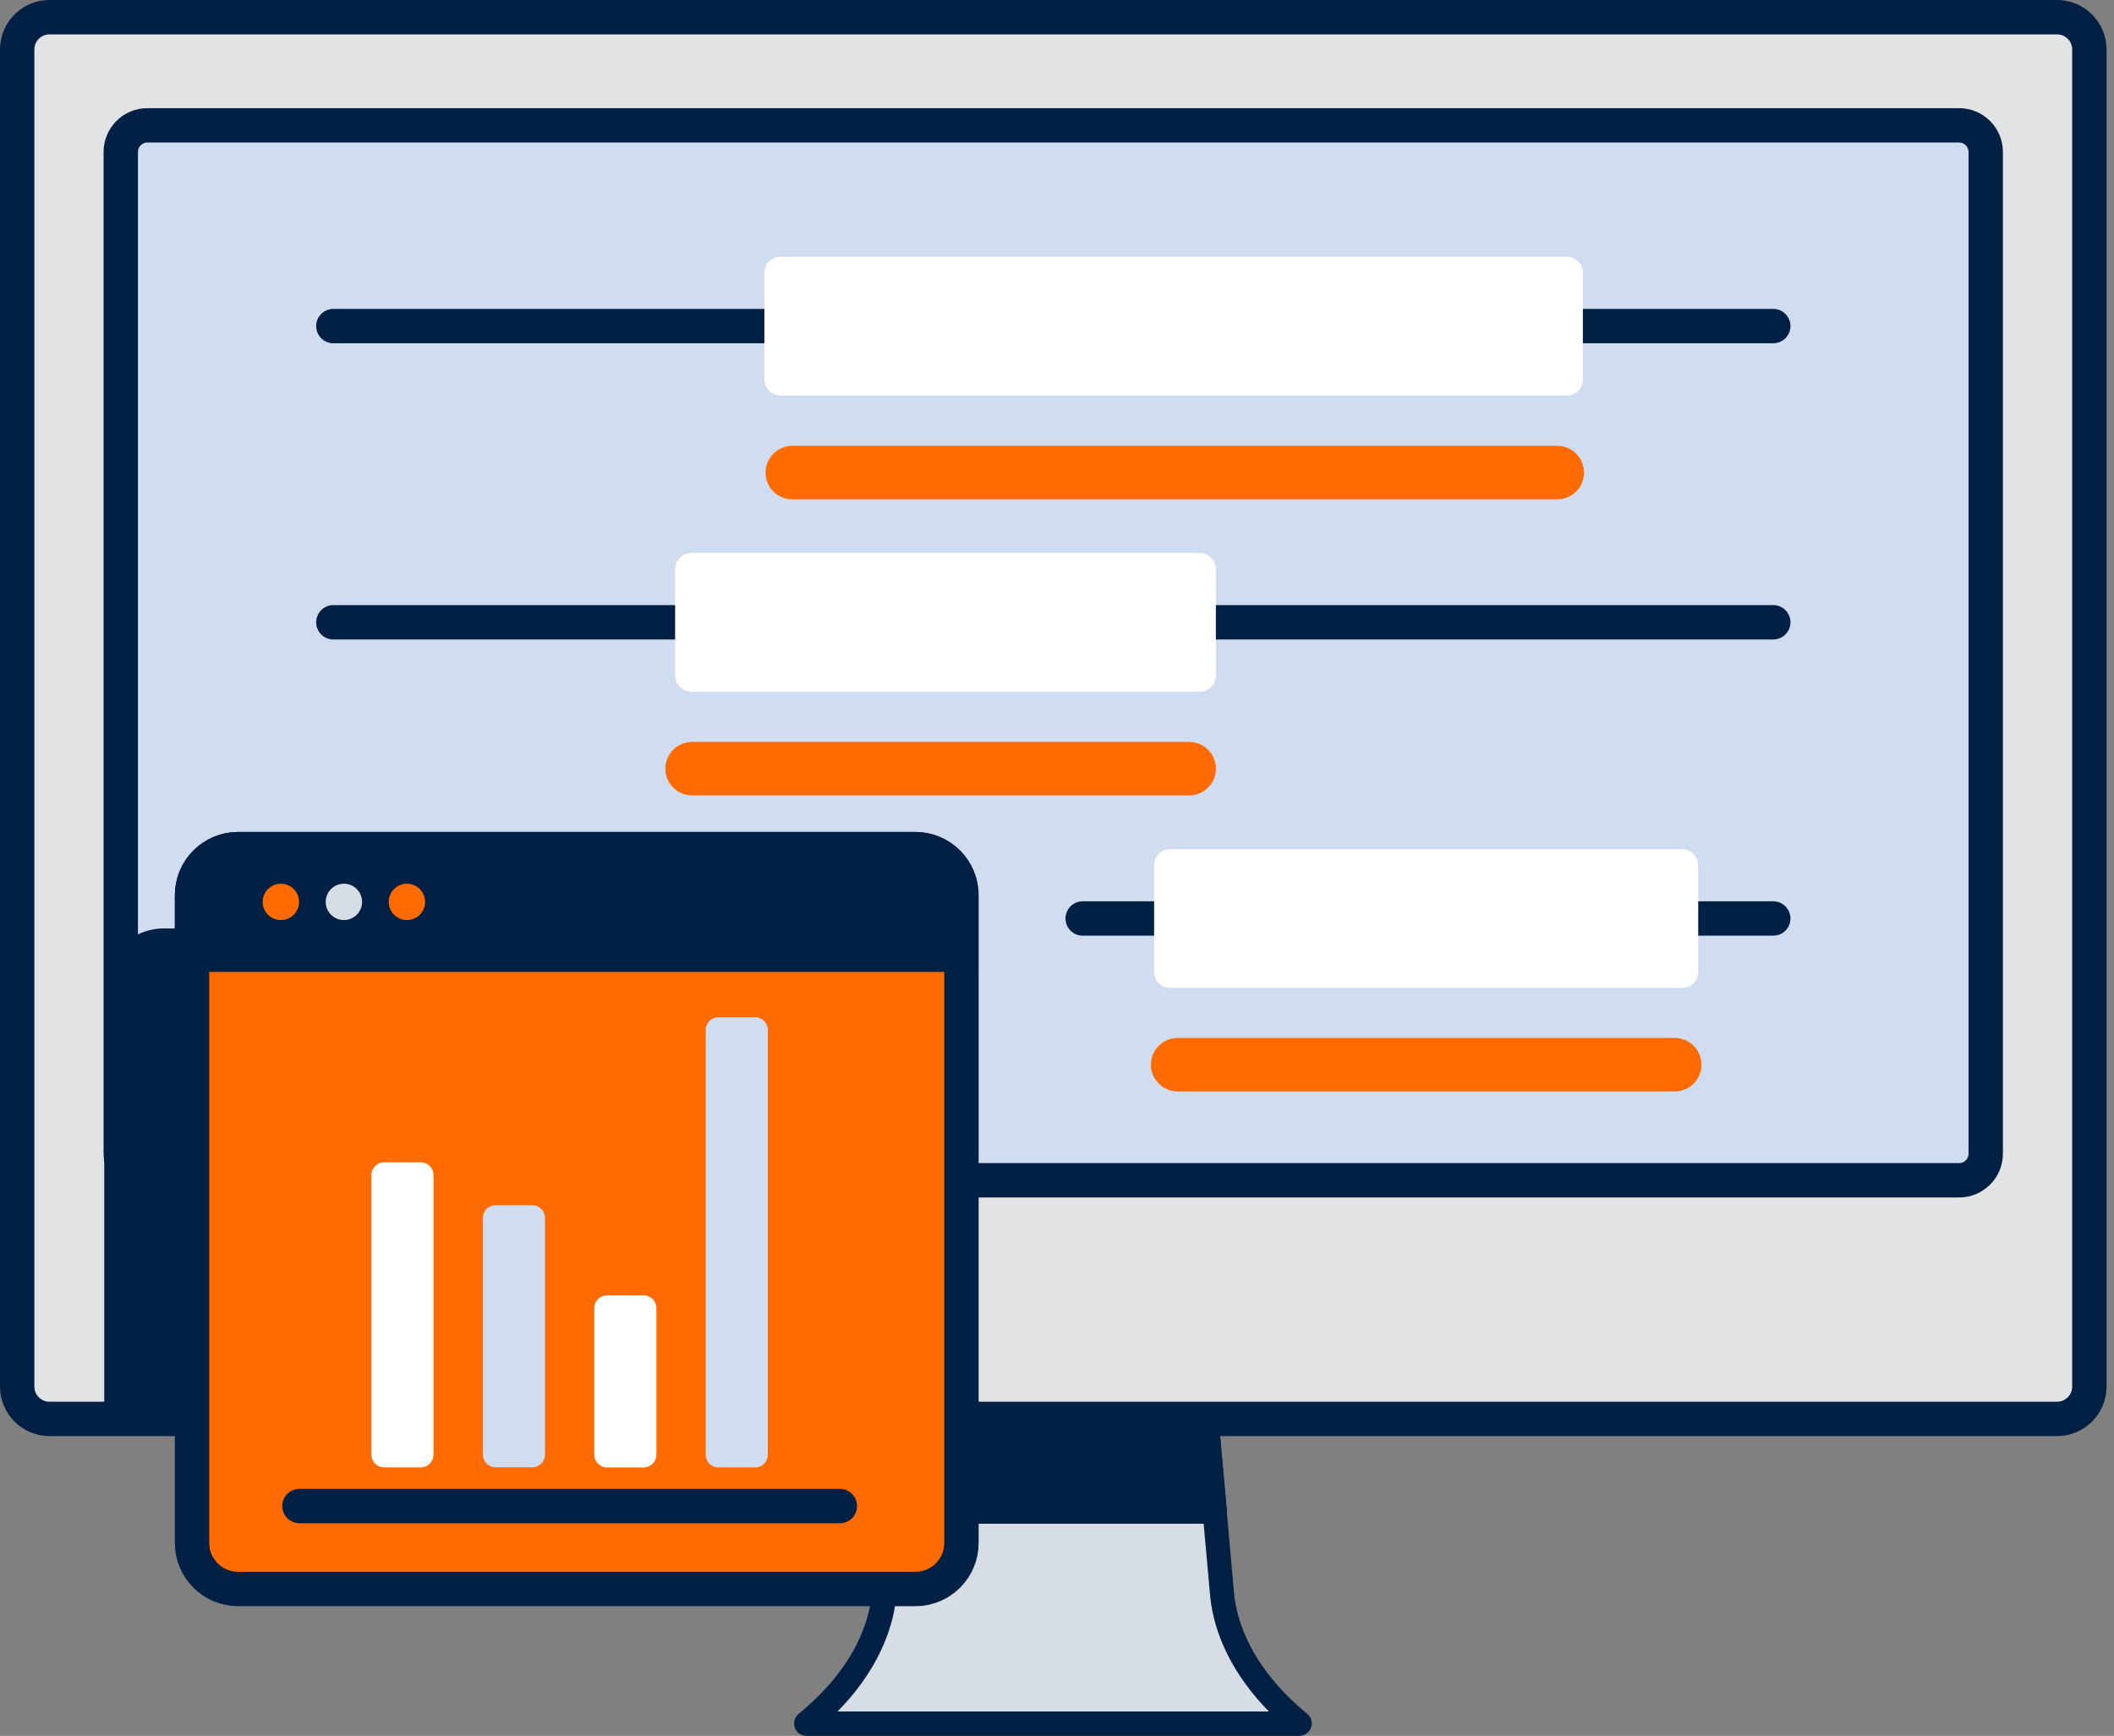 <svg width="123" height="101" viewBox="0 0 123 101" fill="none" xmlns="http://www.w3.org/2000/svg">
<rect x="0" y="0" width="123" height="101" fill="#808080" stroke="none"/>
<path d="M71.11 92.724L70.045 80.789H52.526L51.461 92.724C51.213 95.493 49.548 98.148 46.932 100.267V100.292H75.657V100.267C73.027 98.148 71.358 95.493 71.11 92.724Z" fill="#D7DDE5"/>
<path d="M52.523 80.789L51.884 87.953H70.684L70.045 80.789H52.523Z" fill="#022044"/>
<path d="M70.684 88.658H51.87C51.681 88.658 51.501 88.583 51.367 88.45C51.234 88.317 51.16 88.136 51.16 87.948C51.158 87.928 51.158 87.908 51.16 87.888L51.802 80.724C51.818 80.547 51.9 80.383 52.031 80.263C52.163 80.143 52.334 80.077 52.512 80.078H70.031C70.208 80.077 70.38 80.143 70.511 80.263C70.643 80.383 70.725 80.547 70.74 80.724L71.383 87.888C71.399 88.075 71.34 88.26 71.22 88.404C71.099 88.547 70.927 88.638 70.74 88.655L70.684 88.658ZM52.657 87.238H69.906L69.395 81.491H53.169L52.657 87.238Z" fill="#022044"/>
<path d="M75.646 101.001H46.917C46.729 101.001 46.548 100.926 46.415 100.793C46.282 100.66 46.207 100.479 46.207 100.291C46.206 100.263 46.206 100.234 46.207 100.206C46.231 100.015 46.325 99.841 46.47 99.716C48.998 97.664 50.517 95.158 50.73 92.659L51.795 80.724C51.811 80.547 51.893 80.383 52.024 80.263C52.156 80.143 52.327 80.077 52.505 80.078H70.023C70.201 80.077 70.373 80.143 70.504 80.263C70.635 80.383 70.717 80.547 70.733 80.724L71.798 92.659C72.022 95.144 73.541 97.664 76.058 99.716C76.13 99.772 76.19 99.843 76.234 99.922C76.279 100.002 76.307 100.09 76.317 100.181C76.329 100.282 76.32 100.384 76.29 100.481C76.261 100.578 76.212 100.668 76.147 100.745C76.02 100.894 75.84 100.985 75.646 101.001ZM48.731 99.581H73.829C71.82 97.536 70.616 95.172 70.403 92.783L69.391 81.516H53.169L52.16 92.801C51.944 95.172 50.744 97.54 48.731 99.581Z" fill="#022044"/>
<path d="M117.311 1H5.256C2.906 1 1 2.906 1 5.256V78.302C1 80.652 2.906 82.558 5.256 82.558H117.311C119.662 82.558 121.567 80.652 121.567 78.302V5.256C121.567 2.906 119.662 1 117.311 1Z" fill="#E1E3E5"/>
<path d="M113.658 7.027H8.905C7.868 7.027 7.027 7.868 7.027 8.905V67.059C7.027 68.096 7.868 68.937 8.905 68.937H113.658C114.695 68.937 115.536 68.096 115.536 67.059V8.905C115.536 7.868 114.695 7.027 113.658 7.027Z" fill="#D0DDF0"/>
<path d="M113.988 7.293H8.575C7.72 7.293 7.027 7.986 7.027 8.841V67.126C7.027 67.981 7.72 68.674 8.575 68.674H113.988C114.843 68.674 115.536 67.981 115.536 67.126V8.841C115.536 7.986 114.843 7.293 113.988 7.293Z" stroke="#022044" stroke-width="2" stroke-miterlimit="10" stroke-linecap="round"/>
<path d="M119.686 1H2.881C1.842 1 1 1.842 1 2.881V80.677C1 81.716 1.842 82.558 2.881 82.558H119.686C120.725 82.558 121.567 81.716 121.567 80.677V2.881C121.567 1.842 120.725 1 119.686 1Z" stroke="#022044" stroke-width="2" stroke-miterlimit="10" stroke-linecap="round"/>
<path d="M19.395 18.973H103.175" stroke="#022044" stroke-width="2" stroke-miterlimit="10" stroke-linecap="round"/>
<path d="M91.166 14.938H45.405C44.891 14.938 44.475 15.354 44.475 15.868V22.087C44.475 22.601 44.891 23.017 45.405 23.017H91.166C91.68 23.017 92.096 22.601 92.096 22.087V15.868C92.096 15.354 91.68 14.938 91.166 14.938Z" fill="white"/>
<path d="M19.395 36.207H103.175" stroke="#022044" stroke-width="2" stroke-miterlimit="10" stroke-linecap="round"/>
<path d="M69.785 32.172H40.24C39.71 32.172 39.281 32.601 39.281 33.13V39.293C39.281 39.822 39.71 40.251 40.24 40.251H69.785C70.314 40.251 70.744 39.822 70.744 39.293V33.13C70.744 32.601 70.314 32.172 69.785 32.172Z" fill="white"/>
<path d="M62.994 53.441H103.175" stroke="#022044" stroke-width="2" stroke-miterlimit="10" stroke-linecap="round"/>
<path d="M97.879 49.406H68.081C67.568 49.406 67.151 49.823 67.151 50.336V56.556C67.151 57.069 67.568 57.486 68.081 57.486H97.879C98.393 57.486 98.809 57.069 98.809 56.556V50.336C98.809 49.823 98.393 49.406 97.879 49.406Z" fill="white"/>
<path d="M90.606 25.941H46.101C45.241 25.941 44.543 26.638 44.543 27.498C44.543 28.358 45.241 29.055 46.101 29.055H90.606C91.467 29.055 92.164 28.358 92.164 27.498C92.164 26.638 91.467 25.941 90.606 25.941Z" fill="#FF6B00"/>
<path d="M69.188 43.168H40.271C39.411 43.168 38.713 43.865 38.713 44.725C38.713 45.584 39.411 46.281 40.271 46.281H69.188C70.049 46.281 70.747 45.584 70.747 44.725C70.747 43.865 70.049 43.168 69.188 43.168Z" fill="#FF6B00"/>
<path d="M97.438 60.391H68.521C67.661 60.391 66.963 61.087 66.963 61.947C66.963 62.807 67.661 63.504 68.521 63.504H97.438C98.299 63.504 98.997 62.807 98.997 61.947C98.997 61.087 98.299 60.391 97.438 60.391Z" fill="#FF6B00"/>
<path d="M51.102 82.557V57.495C51.102 57.038 51.012 56.586 50.837 56.164C50.663 55.742 50.406 55.359 50.083 55.036C49.76 54.713 49.377 54.457 48.955 54.283C48.533 54.109 48.08 54.019 47.624 54.02H9.541C8.619 54.02 7.735 54.386 7.083 55.037C6.432 55.689 6.065 56.573 6.065 57.495V82.557H51.102Z" fill="#022044"/>
<path d="M52.597 49.406H14.514C12.595 49.406 11.039 50.962 11.039 52.882V89.328C11.039 91.247 12.595 92.803 14.514 92.803H52.597C54.517 92.803 56.072 91.247 56.072 89.328V52.882C56.072 50.962 54.517 49.406 52.597 49.406Z" fill="#FF6B00"/>
<path d="M13.151 49.406H53.975C54.536 49.406 55.075 49.628 55.474 50.024C55.873 50.419 56.1 50.957 56.105 51.518V55.551H11.039V51.518C11.044 50.96 11.268 50.425 11.663 50.03C12.058 49.635 12.592 49.411 13.151 49.406Z" fill="#022044"/>
<path d="M16.342 53.534C16.926 53.534 17.4 53.06 17.4 52.476C17.4 51.892 16.926 51.418 16.342 51.418C15.758 51.418 15.284 51.892 15.284 52.476C15.284 53.06 15.758 53.534 16.342 53.534Z" fill="#FF6B00"/>
<path d="M20.009 53.534C20.593 53.534 21.067 53.06 21.067 52.476C21.067 51.892 20.593 51.418 20.009 51.418C19.425 51.418 18.951 51.892 18.951 52.476C18.951 53.06 19.425 53.534 20.009 53.534Z" fill="#D7DDE5"/>
<path d="M23.676 53.534C24.26 53.534 24.734 53.06 24.734 52.476C24.734 51.892 24.26 51.418 23.676 51.418C23.092 51.418 22.618 51.892 22.618 52.476C22.618 53.06 23.092 53.534 23.676 53.534Z" fill="#FF6B00"/>
<path d="M53.261 49.406H13.854C12.374 49.406 11.174 50.606 11.174 52.086V89.775C11.174 91.255 12.374 92.455 13.854 92.455H53.261C54.741 92.455 55.941 91.255 55.941 89.775V52.086C55.941 50.606 54.741 49.406 53.261 49.406Z" stroke="#022044" stroke-width="2" stroke-miterlimit="10" stroke-linecap="round"/>
<path d="M13.843 49.406H53.247C53.599 49.406 53.947 49.476 54.272 49.61C54.597 49.745 54.893 49.942 55.142 50.191C55.391 50.44 55.588 50.736 55.723 51.061C55.858 51.386 55.927 51.734 55.927 52.086V55.551H11.174V52.086C11.174 51.377 11.455 50.697 11.955 50.195C12.455 49.693 13.134 49.409 13.843 49.406V49.406Z" stroke="#022044" stroke-width="2" stroke-miterlimit="10" stroke-linecap="round"/>
<path d="M24.482 67.629H22.352C21.942 67.629 21.61 67.961 21.61 68.371V84.636C21.61 85.046 21.942 85.378 22.352 85.378H24.482C24.892 85.378 25.224 85.046 25.224 84.636V68.371C25.224 67.961 24.892 67.629 24.482 67.629Z" fill="white"/>
<path d="M30.968 70.125H28.838C28.428 70.125 28.096 70.457 28.096 70.867V84.633C28.096 85.043 28.428 85.375 28.838 85.375H30.968C31.377 85.375 31.709 85.043 31.709 84.633V70.867C31.709 70.457 31.377 70.125 30.968 70.125Z" fill="#D0DDF0"/>
<path d="M37.45 75.367H35.32C34.91 75.367 34.578 75.699 34.578 76.109V84.639C34.578 85.049 34.91 85.381 35.32 85.381H37.45C37.86 85.381 38.192 85.049 38.192 84.639V76.109C38.192 75.699 37.86 75.367 37.45 75.367Z" fill="white"/>
<path d="M43.931 59.188H41.801C41.392 59.188 41.06 59.52 41.06 59.929V84.64C41.06 85.05 41.392 85.382 41.801 85.382H43.931C44.341 85.382 44.673 85.05 44.673 84.64V59.929C44.673 59.52 44.341 59.188 43.931 59.188Z" fill="#D0DDF0"/>
<path d="M17.422 87.629H48.867" stroke="#022044" stroke-width="2" stroke-linecap="round" stroke-linejoin="round"/>
</svg>
